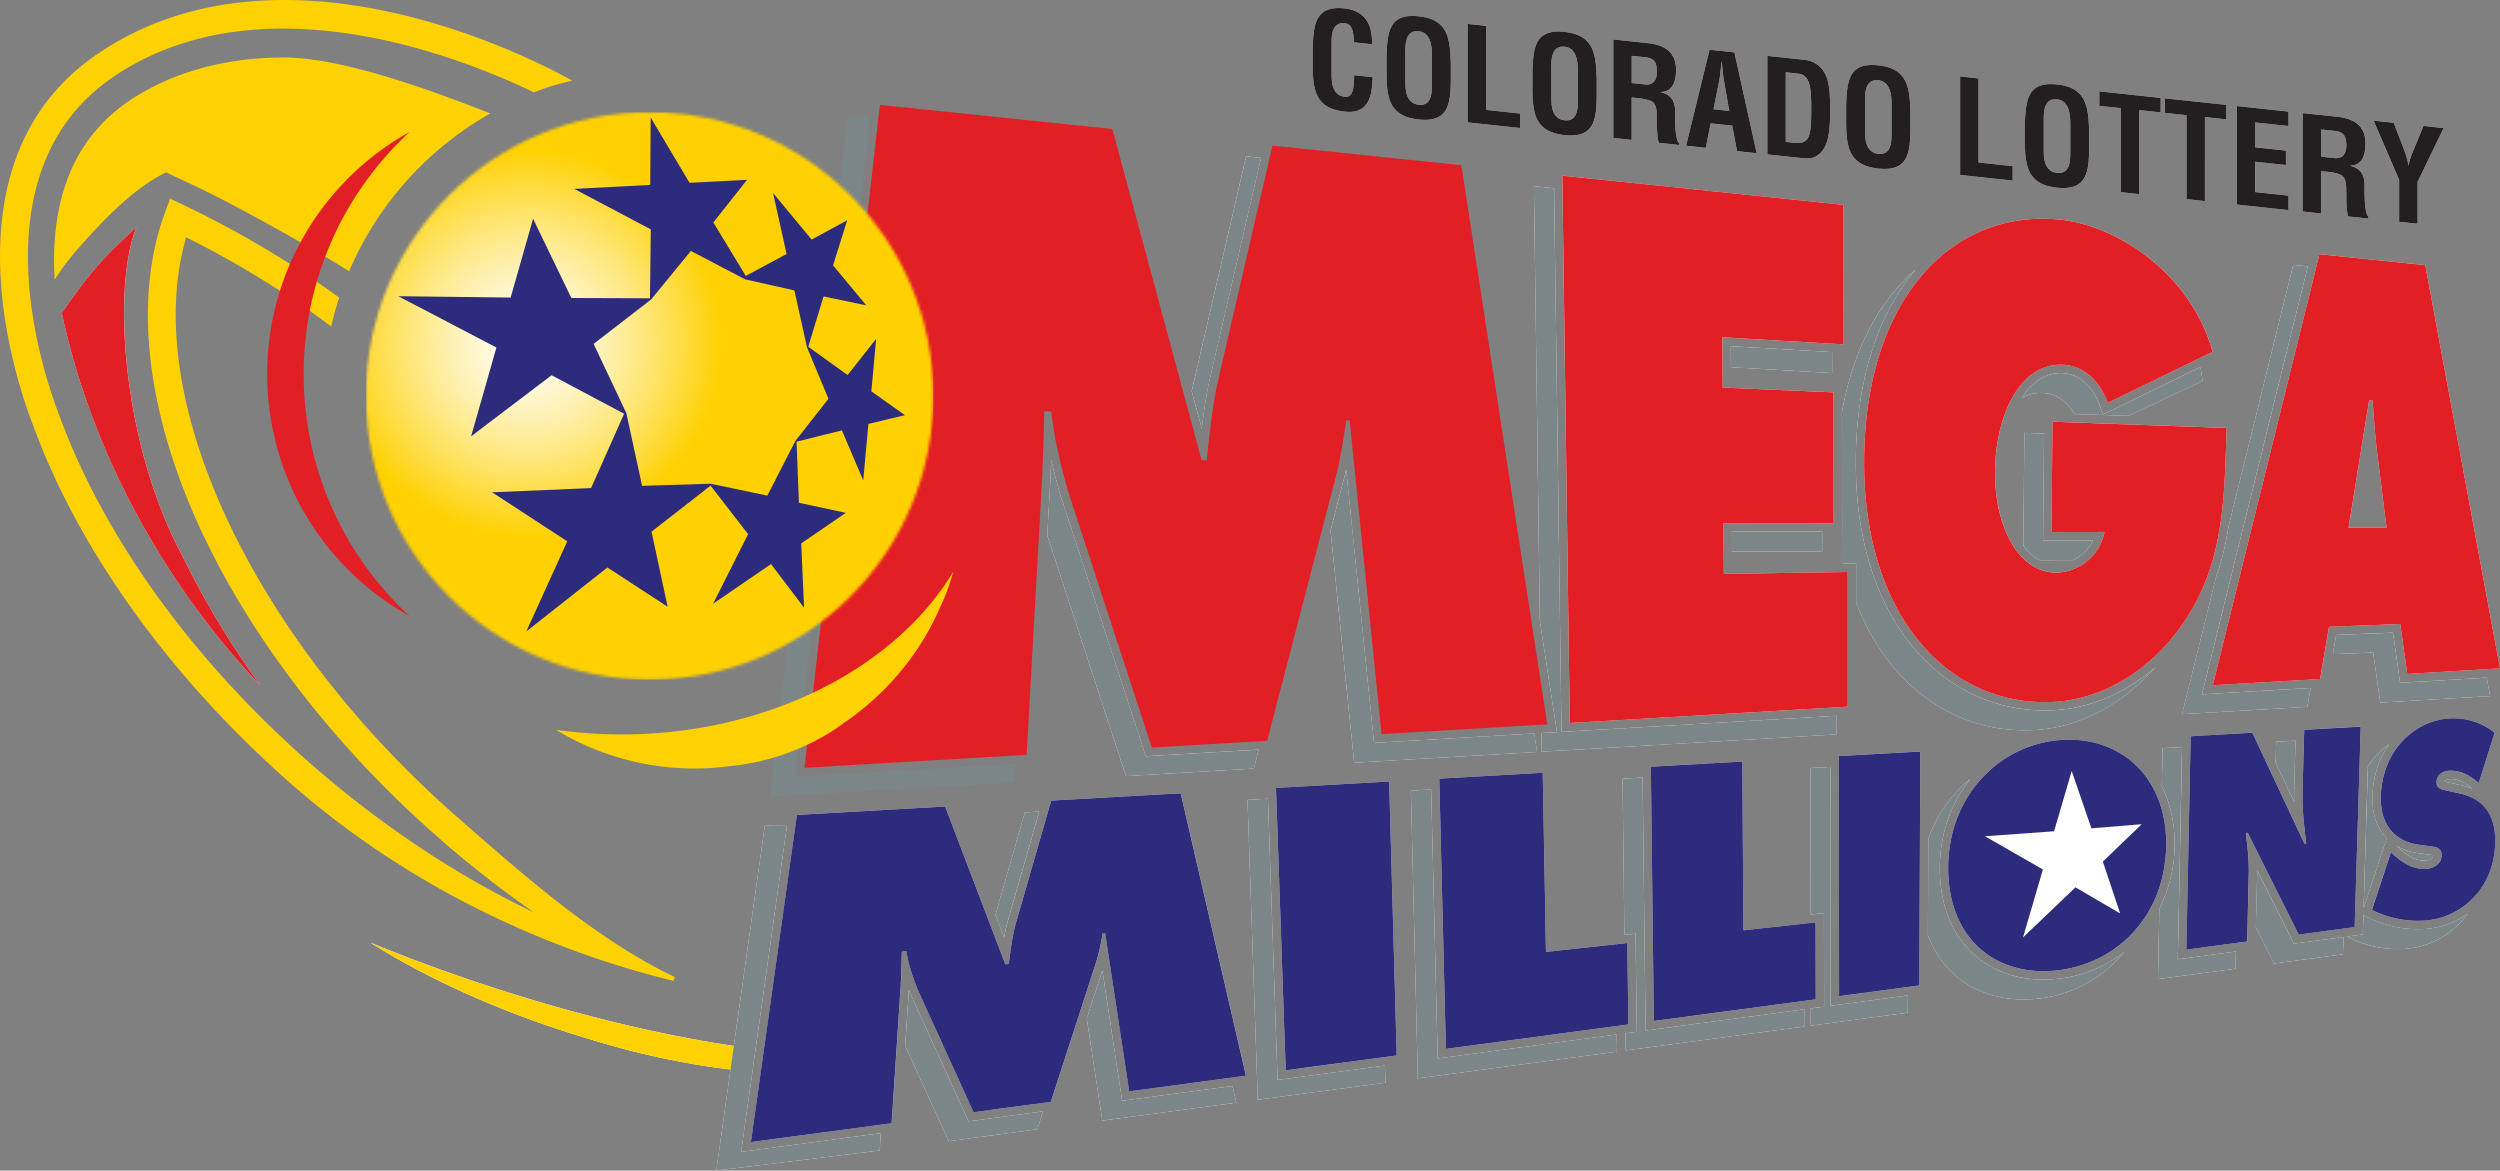 <svg xmlns="http://www.w3.org/2000/svg" viewBox="16.21 13.17 885.51 414.62"><rect x="16.21" y="13.17" width="885.51" height="414.62" fill="#808080" stroke="none"/><defs><radialGradient id="c" cx="0" cy="0" r="1" gradientTransform="translate(203.051 134.622) scale(78.161 78.168)" gradientUnits="userSpaceOnUse"><stop stop-color="#fff"/><stop offset=".08" stop-color="#FFFDF4"/><stop offset=".2" stop-color="#FFF8D9"/><stop offset=".37" stop-color="#FFF0AD"/><stop offset=".57" stop-color="#FFE570"/><stop offset=".79" stop-color="#FFD723"/><stop offset=".88" stop-color="#FFD100"/></radialGradient><clipPath id="a"><path fill="#fff" d="M0-3h918v447H0z"/></clipPath></defs><g clip-path="url(#a)" transform="matrix(1, 0, 0, 1, 0, -1.4210854715202004e-14)"><path fill="#fff" d="M276.14 383.65c-26.82-4-57.1-11.3-89.2-21.96a614.63 614.63 0 0 1-39.56-14.64c21.27 13.44 48.3 25.45 77.11 34a287.2 287.2 0 0 0 38.62 9.26c4.43.73 7.93 1.24 11.85 1.66l1.18-8.32ZM629.71 208.49l31.92.02v-7.04l-31.97-.02.05 7.04ZM668.63 159.13l.04 42.34-.04 11.34 5.03-.07v13.81a79.72 79.72 0 0 0 14.32 24.26c11.94 13.65 27.97 21.03 45.44 21.03 1.29 0 2.57-.04 3.85-.12 15.7-.96 30.9-9.09 42.34-22.25-10.3 8.98-22.62 14.43-35.3 15.2-1.28.09-2.58.13-3.85.13-17.47 0-33.5-7.38-45.44-21.03-14.07-16.07-21.49-39.16-21.47-66.77 0-28.42 7.5-52.31 21.24-68.34l-1.18 1c-12.71 11.45-21.25 28.56-24.97 49.45l-.01.02ZM751.01 159.84l19.11.6 26.3-12.33-.65-4.11c-.08-.27-.18-.51-.26-.77l-34.39 16.76-1.12-3.11c-2.54-7.01-7.3-11.22-13.03-11.54-4.05-.23-7.71 1.17-10.87 4.15a23.13 23.13 0 0 0-3.7 4.6 13.81 13.81 0 0 1 7.53-1.71c4.52.25 8.4 2.94 11.09 7.47v-.01ZM368.8 337.2l3.07 8.06c.35-2.02.79-4.02 1.34-5.99l11.12-38.63-5.1.28-10.44 36.28Z"/><path fill="#fff" d="m733.26 166.49-.4 39.96c.66.87 1.33 1.67 2.06 2.37a15.54 15.54 0 0 0 3.8 2.8l11.78-.03a14.5 14.5 0 0 0 7.05-7.04l-17.68.04.36-37.85-6.96-.25h-.01ZM666.63 266.69l-97.33 5.71-2.62-192.54-7.15-.74 2.1 153.97 6.06 39.4-5.51.32.08 6.62 104.37-6.12v-6.62ZM629.32 143.23l35.85 2.1v-7.44l-35.9-2.1.05 7.44ZM883.72 289.15c-.51.04-1.31.2-1.5.9.26.06.6.14.84.18l4.73 1.03c1.34.28 2.71.69 4.06 1.24v-.05c-2.96-2.45-5.54-3.5-8.14-3.3h.01ZM875.68 317.96s2.34-.34 2.4-1.81v-.04c-.3-.07-.74-.14-1.04-.18l-4.35-.58a19.58 19.58 0 0 1-7.74-2.66l1.15 1.08c3.39 3.1 6.6 4.53 9.58 4.18ZM854.92 284.53l-1.52 50.36 8.19-24.85c-3.18-3.27-5.27-8.12-5.06-14.9.23-7.4 2.52-13.54 5.95-18.36a29.67 29.67 0 0 0-7.56 7.75ZM789.1 266.13l44.4-2.6 1.14-6.7-38.5 2.27 37.5-151.56-5.16-.54-22.98 92.93a96.2 96.2 0 0 1-4.4 17.77l-11.97 48.42-.02.01ZM897.02 253.19l-30.7 1.81-2.5-17.74-20.14.8-1.16 6.8 14.27-.56 2.51 17.73 38.92-2.3-1.2-6.54ZM828.8 297.24a85.25 85.25 0 0 1 0-3.71l.5-18.02-6.86.4-.2 7.37 6.56 13.98v-.02ZM391.57 187.77c-1.1-4.01-2.12-7.87-3.02-11.66a470.7 470.7 0 0 1-.46 9.93l-.94 16.77 27.88 85.26 45.3-2.67 1.74-6.72-40.01 2.35-30.5-93.27.01.01ZM739.99 360.15c-9.38 0-17.84-2.99-24.3-8.65-8.17-7.19-12.46-17.97-12.39-31.18.07-12 4.1-22.87 10.81-31.24a47.2 47.2 0 0 0-14.89 21.2l-.15 34.07a34.68 34.68 0 0 0 9.58 14.2c6.45 5.67 14.92 8.64 24.3 8.64 2.04 0 4.13-.15 6.24-.43a45.4 45.4 0 0 0 29.57-16.56 45.82 45.82 0 0 1-22.53 9.53c-2.12.28-4.2.43-6.24.43v-.01ZM502.89 276.3l-9.87-96.85c-.3 1.3-.6 2.58-.94 3.83l-4.6 17.75 8.37 82.3 64.8-3.8-1.01-6.57-56.75 3.34ZM599.08 378.2l-1.05-89.62-7.1.4.64 55.34 3.94-.43.48 34.73-4.01.54.06 6.08 63.24-8.47-.01-6.1-56.19 7.53ZM815.71 321.43l-.01 1.46-.45 18.72 6.43 12.85 24.42-3.27.19-6.12-17.57 2.35-13-25.99ZM872.59 342.3c-6.09 0-12.4-1.48-17.63-4.2l-1.63-.86-.2 6.9-5.64.76.45.24a39.01 39.01 0 0 0 17.62 4.2 29.78 29.78 0 0 0 24.69-12.54 29.52 29.52 0 0 1-17.65 5.5h-.01ZM525.45 388.08l-2.32-95.28-7.19.4 2.47 101.92 70.54-9.46-.08-6.08-63.42 8.5ZM789.1 277.78l-6.9.4-.27 13.6c3.1 6.14 4.68 13.37 4.53 21.2a50.52 50.52 0 0 1-5.4 22.02l-.5 24.97 27.48-3.67.15-6.11-20.58 2.76 1.51-75.15-.01-.02ZM664.58 284.81l-7.04.4.04 51.89 4.67-.52.07 33.15-4.72.63v6.1l34.37-4.6.02-6.12-27.35 3.68-.06-84.6ZM294.95 305.7l-7.85-.06-17.18 122.14 57.89-7.1.4-6.15-49.48 6.63 16.22-115.46ZM444.76 147.24l18.1-78.15-5.28-.55-19.28 83.2 3.57 13.23c.71-6.01 1.6-12.01 2.89-17.74v.01ZM468.74 395.68l-3.42-99.6-7.25.4 3.65 106.22 45.22-6.04-.16-6.08-38.04 5.1ZM413.68 403.05l-7.01-46.21-5.53 17.03 5.51 36.23 47.47-6.37-1.36-5.9-39.08 5.22ZM338.48 364.7l-.35-.9v.04l-1.3 19.73 15.4 33.82 31.41-4.23 2.07-6.36-26.44 3.55-20.79-45.65Z"/><path fill="#fff" d="m572.23 269.26 98.45-5.79v-47.7l-43.88.68-.13-17.98 39.03.04-.04-46.38-39.27-1.68-.1-17.81 42.95 2.5-.04-49.42-99.62-10.33 2.65 193.87ZM697.24 241.84c12.37 14.15 29.03 21 46.88 19.9 17.56-1.06 35.5-11.92 47.05-30.4 12.6-20 12.96-41.18 13.7-66.6l-61.64-2.21-.38 39.1 18.78-.05a17.72 17.72 0 0 1-16.9 14.4c-13.85.2-22-17-21.86-35.55.13-20.44 8.92-38.93 24.28-38.08 6.74.4 12.6 5.08 15.65 13.5l37.16-18.1C792.13 109.8 766.1 93.13 746.1 91c-38.3-4.07-69.59 27.97-69.6 86.04-.02 28.24 8.01 50.25 20.74 64.8h-.01ZM837.76 103.19 800 255.89l38-2.23 3.17-18.48 25.21-1 2.5 17.67 32.84-1.93-26.47-142.85-37.5-3.88h.01ZM848.1 200l7.27-45.06 1.23.06c.46 6.31.9 12.83 1.71 19.11l3.23 25.9H848.1ZM468.18 292.26l3.43 100.02 39.32-5.25-2.68-97.04-40.07 2.27ZM592.99 376.03l-.4-28.83-28.79 3.15-1.16-63.45-36.63 2.07 2.34 95.72 64.64-8.66ZM602.01 374.81l57.34-7.68-.06-27.24-25.56 2.8-.4-59.77-32.37 1.82 1.05 90.07ZM667.62 366.03l28.43-3.81.33-82.86-28.83 1.61.07 85.06ZM812.36 308.1l18.07 36.09 19.8-2.66 2.15-71-20 1.12-.6 21.93c-.16 6.18.6 12.35 1.3 18.32l-.63.07-18.44-39.27-21.85 1.25-1.51 75.58 21.52-2.88.57-23.83c.12-4.87-.42-9.6-1.03-14.64l.66-.06v-.01ZM887.18 294.15l-4.23-.92c-1.45-.34-3.8-.51-3.73-3.08.12-2.84 2.6-3.85 4.26-3.97 4.08-.33 7.62 1.67 10.7 4.3l5.65-17.76a23.12 23.12 0 0 0-16.11-5.06c-11.58.65-23.7 10.73-24.23 27.54-.34 11.03 5.99 16.25 13.58 17.2l3.83.52c1.73.27 4.23.27 4.13 3.35-.12 3.1-3.15 4.42-5.03 4.63-4.43.52-8.55-1.86-11.95-4.97l-.98-.92-6.74 20.45a36.13 36.13 0 0 0 20.51 3.58c11.22-1.51 22.53-10.86 23.13-26.8.44-11.39-4.97-16.43-12.8-18.1ZM388.55 296.74l-12.49 43.34c-1.32 4.7-1.92 9.77-2.54 14.56l-1.21.09-21.33-55.88-52.48 2.97-16.28 115.87 49.83-6.68 3.12-47.38c.3-4.43.4-8.98.5-13.41l1.64-.15c.65 4.63 2.15 8.89 3.88 13.39l19.87 43.65 27.38-3.68 15.9-49.03c1.18-3.47 1.84-7.17 2.52-10.71l.82-.08 8.53 56.1 41.35-5.53-23.13-100.03-45.86 2.58-.02.01ZM746.87 275.23c-21.76 1.19-40.43 19.19-40.6 45.1-.14 26.22 17.99 39.36 39.56 36.44 20.7-2.8 37.18-19.5 37.64-43.84.46-24.03-15.75-38.85-36.62-37.7h.02ZM38.1 124.01c12.34 57.57 43.22 103.53 70.47 132.11a304.97 304.97 0 0 1-27.66-45.9c-20.71-38.3-25.4-93.65-16.33-116.73-8.36 8.23-13.34 11.54-26.46 30.51l-.02.01ZM492.56 52.72c7.26.77 9.4-3.88 9.73-10.22l.14-1.99-6.56-.7c-.13 2.22.29 8.03-3.3 7.65-4.45-.47-4.7-5.2-4.7-8.08V29.7c0-2.7-.41-8.84 4.7-8.3 3.22.34 2.98 4.5 3.26 6.78l6.42.68c.06-.87-.04-1.77-.13-2.66-.46-6-3.72-9.32-9.54-10.04-10.42-1.1-11.12 5.42-11.4 14.27v4.98c0 9.3.71 16.16 11.4 17.3h-.01ZM518.71 55.51c10.7 1.14 11.4-5.56 11.4-14.87v-4.98c-.3-8.92-.98-15.6-11.4-16.7-10.42-1.1-11.12 5.42-11.39 14.27v4.97c0 9.3.7 16.16 11.4 17.31Zm0-31.3c4.84.5 4.7 6.68 4.7 9.47v8.93c0 3.35-.04 8.13-4.7 7.63-4.47-.47-4.7-5.2-4.7-8.08V32.5c0-2.7-.42-8.84 4.7-8.3v.01ZM554.67 53.4l-12.1-1.3V22.31l-6.5-.68v34.89l18.6 1.98V53.4ZM570.4 61.03c10.7 1.13 11.39-5.57 11.39-14.88v-4.97c-.29-8.92-.98-15.6-11.4-16.7-10.41-1.12-11.12 5.41-11.38 14.26v4.98c0 9.3.7 16.16 11.39 17.3Zm0-31.31c4.83.51 4.7 6.69 4.7 9.47v8.93c0 3.35-.04 8.14-4.7 7.64-4.46-.48-4.7-5.2-4.7-8.08V38c0-2.7-.43-8.84 4.7-8.28ZM594.16 47.7l1.17.12c1.86.2 3.76.36 5.54 1.06 2.23.89 2.18 3.8 2.23 5.96.04 2.34-.1 6.6.7 8.92l7.16.77v-.65c-1.58-1.2-1.4-9.73-1.4-11.18 0-3.35-1.15-5.93-5.02-6.86v-.1c4.38-.13 5.35-4.04 5.35-7.85 0-6.42-4.28-8.84-9.9-9.43l-12.33-1.31v34.9l6.52.68V47.7h-.02Zm0-14.74 4.84.51c2.47.31 4.1 1.14 4.1 5.04 0 3.49-1.68 4.7-3.82 4.63l-5.12-.55v-9.63ZM622.12 56.88l7.63.8 1.72 9.04 6.97.74-7.9-35.73-8.8-.93-8.32 34 6.97.74 1.72-8.66h.01Zm2.97-14.72c.33-1.6.46-3.16.65-4.77.06-.78.14-1.57.23-2.3h.1c.1.77.19 1.57.23 2.37.19 1.65.32 3.24.65 4.9l1.76 10.1-5.58-.6 1.96-9.7ZM659.1 68.73c5.34-2.54 5.34-10.5 5.34-17.4 0-5.76-.42-9.67-1.9-12.25a9.2 9.2 0 0 0-6.75-4.67l-13.58-1.45v34.9l12.06 1.28c1.63.17 3.39.27 4.83-.42v.01Zm-7.54-4.99-2.83-.3V38.8l4.28.46c3.9.42 4.74 3.77 4.74 12 0 10.1-.38 13.12-6.19 12.5v-.02ZM681.52 72.9c10.7 1.13 11.4-5.58 11.4-14.89v-4.97c-.3-8.92-.98-15.6-11.4-16.7-10.42-1.11-11.12 5.42-11.39 14.27v4.97c0 9.3.7 16.16 11.4 17.31Zm0-31.32c4.84.51 4.7 6.69 4.7 9.47V60c0 3.35-.04 8.13-4.7 7.63-4.47-.47-4.7-5.2-4.7-8.08v-9.68c0-2.7-.42-8.83 4.7-8.28ZM729.1 72.01 717 70.73V40.95l-6.5-.7v34.9l18.6 1.99V72ZM744.83 79.65c10.7 1.15 11.39-5.57 11.39-14.88V59.8c-.29-8.92-.98-15.6-11.4-16.7-10.41-1.11-11.11 5.41-11.38 14.26v4.98c0 9.3.7 16.17 11.39 17.3Zm0-31.31c4.83.51 4.7 6.69 4.7 9.47v8.93c0 3.35-.04 8.14-4.7 7.64-4.48-.47-4.7-5.2-4.7-8.08v-9.68c0-2.7-.42-8.84 4.7-8.3v.02ZM767.43 81.23l6.52.69V52.15l7.58.8v-5.11l-21.73-2.31v5.1l7.63.83v29.77ZM790.69 83.7l6.51.7V54.65l7.58.8v-5.12L783.05 48v5.12l7.64.81V83.7ZM826.83 82.45l-11.82-1.26V70.45l10.89 1.16v-5.12L815 65.32v-8.78l11.83 1.26v-5.12l-18.33-1.96V85.6l18.33 1.96v-5.12ZM838.36 73.77l1.16.12c1.87.2 3.77.35 5.54 1.06 2.23.89 2.19 3.8 2.23 5.96.05 2.33-.1 6.59.7 8.91l7.16.77v-.64c-1.58-1.2-1.39-9.73-1.39-11.18 0-3.35-1.16-5.93-5.02-6.86v-.1c4.37-.13 5.35-4.04 5.35-7.85 0-6.42-4.29-8.84-9.9-9.43l-12.33-1.31V88.1l6.51.69V73.77h-.01Zm0-14.74 4.84.51c2.45.31 4.09 1.14 4.09 5.04 0 3.49-1.67 4.7-3.81 4.62l-5.12-.54v-9.63ZM866 91.74l6.5.7V77.58l9.22-19.06-7.12-.76-3.12 7.58c-.79 1.87-1.68 3.73-2.14 6.38h-.1c-.28-1.9-.83-3.73-1.53-5.53l-3.68-9.55-7.12-.76 9.07 21.02v14.83h.01Z"/><path fill="#FED103" d="M186.94 361.69a614.63 614.63 0 0 1-39.56-14.64c21.27 13.44 48.3 25.45 77.11 34a287.2 287.2 0 0 0 38.62 9.26c4.43.73 7.93 1.24 11.85 1.66l1.18-8.32c-26.82-4-57.1-11.3-89.2-21.96Z"/><path fill="#7B8689" d="m629.71 208.49 31.92.02v-7.04l-31.97-.02.05 7.04ZM668.67 201.49l-.04 11.33 5.03-.06v13.8a79.72 79.72 0 0 0 14.32 24.26c11.94 13.65 27.97 21.03 45.44 21.03 1.29 0 2.57-.04 3.85-.12 15.7-.96 30.9-9.08 42.34-22.24-10.3 8.97-22.62 14.43-35.3 15.2-1.28.08-2.58.12-3.85.12-17.47 0-33.48-7.38-45.44-21.03-14.07-16.06-21.49-39.16-21.47-66.77 0-28.41 7.5-52.3 21.24-68.33l-1.18 1c-12.71 11.43-21.25 28.55-24.97 49.44l.04 42.34-.01.03ZM760 156.88c-2.54-7.01-7.3-11.22-13.03-11.54-4.05-.23-7.71 1.17-10.87 4.15a23.1 23.1 0 0 0-3.7 4.6 13.84 13.84 0 0 1 7.53-1.71c4.52.25 8.4 2.94 11.09 7.47l19.1.6 26.3-12.33-.65-4.1c-.07-.28-.18-.52-.26-.78L761.12 160l-1.12-3.1v-.02ZM371.86 345.26c.35-2.02.78-4.02 1.34-5.99l11.12-38.63-5.1.28-10.44 36.27 3.08 8.05v.02Z"/><path fill="#7B8689" d="m733.26 166.49-.4 39.96c.66.86 1.33 1.67 2.06 2.37a15.54 15.54 0 0 0 3.8 2.8l11.78-.03a14.5 14.5 0 0 0 7.05-7.04l-17.68.04.36-37.85-6.96-.25h-.01ZM567.7 272.49l-5.52.32.08 6.62 104.37-6.12v-6.62l-97.33 5.71-2.62-192.54-7.15-.74 2.1 153.97 6.06 39.4ZM629.32 143.23l35.85 2.1v-7.44l-35.9-2.1.05 7.44ZM891.88 292.5v-.05c-2.96-2.45-5.54-3.5-8.15-3.3-.51.04-1.3.2-1.5.9l.84.18 4.73 1.03c1.34.28 2.72.69 4.07 1.24h.01ZM875.68 317.96s2.34-.34 2.4-1.81v-.04c-.3-.07-.74-.14-1.04-.18l-4.35-.58a19.58 19.58 0 0 1-7.74-2.66l1.15 1.08c3.39 3.1 6.6 4.53 9.58 4.18ZM861.6 310.03c-3.18-3.27-5.27-8.13-5.05-14.9.23-7.4 2.5-13.55 5.94-18.36a29.68 29.68 0 0 0-7.55 7.74l-1.53 50.37 8.19-24.85ZM801.08 217.72l-11.98 48.41 44.4-2.6 1.14-6.7-38.5 2.27 37.5-151.56-5.16-.54-22.98 92.93a96.2 96.2 0 0 1-4.4 17.77l-.02.02ZM863.83 237.27l-20.15.78-1.16 6.81 14.27-.56 2.51 17.73 38.92-2.3-1.2-6.54-30.7 1.81-2.5-17.73ZM828.8 297.24a85.25 85.25 0 0 1 0-3.71l.5-18.02-6.86.4-.2 7.37 6.56 13.98v-.02ZM462.08 278.69l-40 2.35-30.5-93.27c-1.1-4.01-2.13-7.87-3.03-11.66a470.7 470.7 0 0 1-.46 9.93l-.94 16.77 27.88 85.26 45.3-2.67 1.74-6.72h.01ZM746.23 359.72c-2.12.28-4.2.43-6.24.43-9.38 0-17.84-2.99-24.3-8.65-8.17-7.19-12.46-17.97-12.39-31.18.07-12 4.1-22.87 10.81-31.24a47.2 47.2 0 0 0-14.89 21.2l-.15 34.07a34.68 34.68 0 0 0 9.58 14.2c6.45 5.67 14.92 8.64 24.3 8.64 2.04 0 4.13-.15 6.24-.43a45.4 45.4 0 0 0 29.57-16.56 45.82 45.82 0 0 1-22.53 9.53v-.01ZM559.65 272.96l-56.75 3.34-9.86-96.85c-.3 1.3-.61 2.58-.95 3.83l-4.6 17.75 8.37 82.3 64.8-3.8-1-6.57ZM599.08 378.2l-1.05-89.62-7.1.4.64 55.34 3.94-.43.48 34.73-4.01.54.06 6.08 63.24-8.47-.01-6.1-56.19 7.53ZM828.71 347.42l-13.01-25.99c0 .49 0 .97-.02 1.46l-.44 18.72 6.43 12.85 24.42-3.27.19-6.12-17.57 2.35ZM877.25 341.99a38.93 38.93 0 0 1-22.28-3.9l-1.64-.85-.2 6.9-5.64.76.45.24a39.01 39.01 0 0 0 17.62 4.2 29.78 29.78 0 0 0 24.69-12.54 29.52 29.52 0 0 1-12.99 5.19h-.01ZM525.45 388.08l-2.32-95.28-7.19.4 2.47 101.92 70.54-9.46-.08-6.08-63.42 8.5ZM787.6 352.93l1.5-75.15-6.9.4-.27 13.6c3.1 6.14 4.68 13.37 4.53 21.2a50.52 50.52 0 0 1-5.4 22.02l-.5 24.97 27.48-3.67.15-6.11-20.58 2.76-.02-.02ZM664.64 369.42l-.06-84.6-7.04.38.04 51.9 4.67-.52.07 33.15-4.72.63v6.1l34.37-4.6.02-6.12-27.35 3.68ZM376 283.73l-78.2 4.58 26.56-233.57-7.93-.67L289 295.3l86.62-4.93.37-6.65ZM278.73 421.16l16.22-115.47-7.85-.06-17.18 122.15 57.89-7.1.4-6.15-49.48 6.63ZM441.88 164.99c.72-6.02 1.6-12.02 2.9-17.75l18.1-78.15-5.28-.55-19.29 83.2 3.57 13.23v.02ZM468.74 395.68l-3.42-99.6-7.25.4 3.65 106.22 45.22-6.04-.16-6.08-38.04 5.1ZM413.68 403.05l-7.01-46.21-5.53 17.03 5.51 36.23 47.47-6.37-1.36-5.9-39.08 5.22ZM359.26 410.35l-20.78-45.65-.35-.9v.04l-1.3 19.73 15.4 33.82 31.41-4.23 2.07-6.36-26.44 3.55Z"/><path fill="#E31F26" d="m327.85 50.32 82.36 8.54 31.62 117.34 1.8.04c1-9.36 2-19.3 4.03-28.34l19.27-83.14 66.89 6.93 30.44 198.04-58.7 3.45-11.3-111.1-1.2-.04c-1.05 6.84-2.08 13.93-3.83 20.49l-24.18 93.02-40.86 2.4-29.78-91.1c-2.58-9.46-4.88-18.36-5.8-27.88l-2.52-.08c-.23 8.92-.44 18.11-.94 26.99l-5.3 94.65-78.69 4.6 26.7-234.82-.01.01ZM569.59 75.4l99.6 10.32.05 49.43-42.96-2.52.11 17.82 39.27 1.69.04 46.37-39.03-.04.13 17.98 43.88-.68v47.7l-98.45 5.79-2.64-193.87ZM804.88 164.76c-.75 25.42-1.11 46.58-13.7 66.6-11.56 18.48-29.5 29.32-47.06 30.4-17.85 1.1-34.5-5.76-46.88-19.9-12.73-14.55-20.76-36.58-20.75-64.82 0-58.07 31.3-90.1 69.6-86.04 20 2.14 46.03 18.82 53.85 46.77l-37.16 18.1c-3.05-8.42-8.9-13.11-15.64-13.5-15.35-.86-24.15 17.63-24.28 38.08-.14 18.55 8 35.75 21.86 35.54a17.74 17.74 0 0 0 16.9-14.4l-18.78.04.38-39.09 61.64 2.22h.01ZM848.09 200.01l7.27-45.06 1.23.06c.46 6.31.9 12.83 1.71 19.11l3.23 25.9H848.1Zm-6.92 35.18 25.21-1 2.5 17.68 32.84-1.94-26.47-142.85-37.5-3.88-37.77 152.7 38-2.22 3.17-18.5h.02Z"/><path fill="#2C2B7C" d="m468.18 292.26 40.07-2.27 2.68 97.04-39.32 5.25-3.44-100.02ZM526 288.97l36.64-2.07 1.16 63.45 28.8-3.15.39 28.83-64.64 8.66-2.34-95.72ZM600.96 284.74l32.38-1.82.39 59.77 25.56-2.8.06 27.25L602 374.8l-1.05-90.07ZM667.55 280.97l28.83-1.6-.33 82.85-28.43 3.8-.07-85.05ZM792.16 273.95l21.85-1.25L832.45 312l.63-.07c-.7-5.96-1.46-12.14-1.3-18.32l.6-21.94 20-1.12-2.14 71-19.81 2.66-18.07-36.08-.66.06c.6 5.04 1.15 9.77 1.02 14.64l-.56 23.83-21.53 2.88 1.53-75.58ZM863.09 315.01l.97.92c3.4 3.11 7.53 5.47 11.96 4.97 1.88-.21 4.91-1.53 5.02-4.63.1-3.08-2.4-3.08-4.13-3.35l-3.82-.52c-7.59-.95-13.92-6.17-13.59-17.2.53-16.82 12.64-26.9 24.23-27.54a23.12 23.12 0 0 1 16.1 5.06l-5.64 17.77c-3.08-2.64-6.63-4.64-10.7-4.31-1.68.12-4.15 1.13-4.26 3.97-.07 2.57 2.29 2.74 3.73 3.08l4.23.92c7.82 1.66 13.24 6.69 12.81 18.1-.62 15.93-11.92 25.28-23.13 26.8-6.68.88-14.46-.44-20.51-3.59l6.74-20.45h-.01ZM298.5 301.82l52.48-2.97 21.32 55.88 1.22-.1c.62-4.78 1.23-9.86 2.54-14.55l12.49-43.34 45.86-2.58 23.12 100.03-41.35 5.54-8.53-56.1-.82.07c-.68 3.54-1.34 7.25-2.51 10.72l-15.9 49.03-27.38 3.67-19.88-43.65c-1.73-4.5-3.23-8.75-3.88-13.39l-1.63.15c-.11 4.43-.22 8.99-.5 13.42l-3.13 47.38-49.83 6.67 16.28-115.86.03-.02ZM746.87 275.23c-21.76 1.19-40.43 19.19-40.6 45.1-.14 26.22 17.99 39.36 39.56 36.44 20.7-2.8 37.18-19.5 37.64-43.84.46-24.03-15.75-38.85-36.62-37.7"/><path fill="#fff" d="m743.77 307.6 6.25-21.34 6.97 20.3 17.8-1.45-13.74 13.24 6.13 18.38-15.83-9.26-18.58 17.75 7.04-24.09-20.52-11.75 24.48-1.77Z"/><mask id="b" width="202" height="202" x="145" y="52" maskUnits="userSpaceOnUse" style="mask-type:luminance"><path fill="#fff" d="M145.84 153.4c0 55.5 45 100.5 100.49 100.5 55.5 0 100.5-45 100.5-100.5 0-55.48-45-100.5-100.5-100.5s-100.5 45-100.5 100.5Z"/></mask><g mask="url(#b)"><path fill="url(#c)" d="M346.83 52.9h-201v201.02h201V52.89Z"/></g><path fill="#FED103" d="M243.7 273.15c-10.5.46-20.73-.07-30.56-1.47a94.36 94.36 0 0 0 61.21 12.9 82.5 82.5 0 0 0 28.27-7.84 80.42 80.42 0 0 0 9.37-5.25l2.14-1.53.87-.65a94.96 94.96 0 0 0 16.4-14 95.3 95.3 0 0 0 18.27-28.08l.25-.53.72-1.63a87.06 87.06 0 0 0 3.23-9.42c-19.22 32.04-60.9 55.32-110.18 57.5Z"/><path fill="#2C2B7C" d="m324.85 151.77 1.7-18.58L316.43 146 302.5 136l5.42-17.84 15.14 3.18-11.77-14.18 5-15.97-12.59 6.84-13.66-16.49 4.78 21.6-14.46 7.77-11.47-18.95 11.93-15.1-20.37 1.06-13.77-23.12-.15 23.86-26.9 1.42 27.1 14.34-.3 24.4-27.84-.1-13.56-28.06-7.94 27.9-39.82-.47 34.78 18.17-8.97 31.46 28.5-21.64 25.7 13.64-11.7 26.33-35.07 1.49 26.63 17.37-14.5 31.9 28.72-22.63 21.33 13.9-5.7-26.6 20.92-16.3 13.28 17.19L268.8 227l20.51-14.03 11.7 15.45-1-22.78 15.79-10.82-16.61-3.56-.84-21.64 16.07-4.01 7.55 17.73 1.83-20.03 12.95-3.08-11.89-8.43-.01-.03Zm-26.92 17.6L288 188.72l-20.12-4.22-24.24.76-5.57-25.73-11.6-24.56 20.38-15.73 14.07-17.19 19.2 10.06 17.46 3.92 4.47 20.15 7.6 18.24-11.72 14.95h.01Z"/><path fill="#E31F26" d="M64.56 93.49c-9.07 23.06-4.38 78.42 16.34 116.73a306.03 306.03 0 0 0 27.66 45.9c-27.26-28.58-58.13-74.54-70.47-132.1 13.13-19 18.1-22.3 26.46-30.52l.01-.01Z"/><path fill="#FED103" d="M205.33 45.9c4.96-2 8.27-2.86 13.54-4.18-11.86-6.67-101.77-54.4-167.98-9.54-55.9 37.86-28.86 116.45-22.92 131.74 16.28 44.42 48.78 89.51 91.48 127 41.44 36.36 90.34 58.74 135.31 69.68l.48-1.34c-27.58-13.22-52.6-35.2-77.39-56.96C105.07 238.42 65.7 153.35 82.17 97.24a341.11 341.11 0 0 1 51.35 31.56c.8-3.46 1.74-6.88 2.83-10.22a346.55 346.55 0 0 0-55-32.74l-4.88-2.31-1.87 5.06C63.9 117.66 67.58 155.7 85 195.66c17.45 40.02 48.11 80.53 86.34 114.07a378.95 378.95 0 0 0 33.94 26.6c-27.32-13.06-54.41-31.05-79.28-52.87-41.48-36.4-73-80.08-88.75-123.05C31.75 146.25 6.8 74 56.45 40.34 75.02 27.77 96 23.3 116.48 23.3c37 0 72.36 14.62 88.87 22.6h-.02Z"/><path fill="#FED103" d="M189.85 53.34c-20.72-8.14-52.4-19.81-73.1-19.81-20.7 0-39.84 5.23-55.04 15.52a53.99 53.99 0 0 0-4.35 3.27l-.14.13c-.71.59-1.43 1.2-2.17 1.89l-.38.34a57.5 57.5 0 0 0-3.05 3.04c-.46.5-.9 1.02-1.35 1.55l-.07.08c-.37.43-.75.87-1.1 1.3-.48.6-.97 1.24-1.44 1.88l-.33.44-.19.26c-10.18 14.35-12.56 32.23-11.58 49a91.11 91.11 0 0 1 8.07-10.72c8.2-9.35 19.74-21.77 31.44-27.28l7.84 3.7 2.54 1.2c13.38 6.33 37.55 19.65 54.42 30.11a117.2 117.2 0 0 1 50-55.88l-.02-.02Z"/><path fill="#E31F26" d="M123.77 145.65c0-33.9 14.45-64.4 37.5-85.73a98.04 98.04 0 0 0-50.43 85.73 98.04 98.04 0 0 0 50.43 85.73 116.5 116.5 0 0 1-37.5-85.73Z"/><path fill="#231F20" d="m502.43 40.51-.14 1.99c-.32 6.34-2.47 11-9.73 10.22-10.7-1.15-11.39-8.02-11.39-17.31v-4.98c.29-8.85.98-15.39 11.4-14.27 5.8.72 9.06 4.04 9.53 10.04.1.9.2 1.79.14 2.66l-6.42-.68c-.28-2.26-.04-6.42-3.25-6.77-5.13-.55-4.7 5.59-4.7 8.3v9.67c0 2.88.22 7.6 4.7 8.08 3.57.38 3.16-5.43 3.3-7.65l6.55.7ZM507.32 33.22c.28-8.86.97-15.4 11.4-14.27 10.4 1.1 11.11 7.8 11.38 16.7v4.97c0 9.3-.7 16.02-11.39 14.88-10.7-1.15-11.39-8.01-11.39-17.31v-4.97Zm6.69 8.96c0 2.87.23 7.6 4.7 8.08 4.65.5 4.7-4.29 4.7-7.64V33.7c0-2.78.14-8.96-4.7-9.47-5.12-.54-4.7 5.6-4.7 8.3v9.67-.01ZM536.06 56.53v-34.9l6.51.7v29.76l12.1 1.3v5.12l-18.6-1.98ZM559 38.74c.27-8.85.96-15.39 11.38-14.27 10.42 1.11 11.12 7.8 11.4 16.7v4.98c0 9.3-.71 16.01-11.4 14.88C559.68 59.88 559 53 559 43.72v-4.98Zm6.7 8.95c0 2.88.22 7.6 4.7 8.08 4.64.5 4.7-4.28 4.7-7.63V39.2c0-2.78.13-8.96-4.7-9.47-5.13-.54-4.7 5.6-4.7 8.28v9.68ZM594.16 47.7v15.03l-6.51-.69v-34.9l12.32 1.32c5.64.6 9.9 3.01 9.9 9.43 0 3.81-.97 7.72-5.34 7.85v.1c3.86.92 5.02 3.51 5.02 6.86 0 1.45-.18 9.99 1.4 11.18v.65l-7.17-.77c-.8-2.31-.64-6.58-.7-8.92-.04-2.15 0-5.07-2.23-5.96-1.77-.7-3.67-.85-5.54-1.06l-1.16-.12h.01Zm0-5.12 5.13.54c2.13.1 3.8-1.12 3.8-4.62 0-3.9-1.63-4.73-4.09-5.04l-4.84-.51v9.63ZM613.42 64.78l8.32-34 8.8.94 7.9 35.73-6.97-.75-1.72-9.02-7.63-.82-1.72 8.67-6.97-.75h-.01Zm9.71-12.92 5.59.6-1.77-10.1c-.33-1.66-.47-3.25-.65-4.9-.06-.8-.14-1.6-.23-2.35h-.1c-.1.73-.19 1.5-.23 2.3-.19 1.6-.32 3.17-.65 4.77l-1.96 9.7v-.02ZM642.21 67.85V32.96l13.58 1.45a9.17 9.17 0 0 1 6.75 4.67c1.48 2.58 1.9 6.49 1.9 12.26 0 6.89 0 14.84-5.35 17.39-1.45.69-3.22.58-4.84.42l-12.05-1.29h.01Zm9.35-4.1c5.82.61 6.2-2.41 6.2-12.5 0-8.24-.85-11.59-4.75-12l-4.28-.47v24.65l2.83.3v.01ZM670.12 50.6c.28-8.86.97-15.4 11.39-14.28 10.41 1.11 11.12 7.8 11.39 16.7V58c0 9.3-.7 16.01-11.4 14.88-10.7-1.15-11.38-8.02-11.38-17.31v-4.98Zm6.7 8.95c0 2.88.23 7.61 4.7 8.09 4.65.5 4.7-4.29 4.7-7.64v-8.93c0-2.79.14-8.96-4.7-9.48-5.12-.54-4.7 5.6-4.7 8.29v9.67ZM710.5 75.15v-34.9l6.5.7v29.77l12.1 1.3v5.12l-18.6-2ZM733.42 57.36c.29-8.85.98-15.39 11.4-14.27 10.41 1.11 11.11 7.8 11.38 16.7v4.98c0 9.3-.7 16.03-11.39 14.88-10.7-1.14-11.39-8.01-11.39-17.31v-4.98Zm6.7 8.95c0 2.88.23 7.6 4.7 8.08 4.65.5 4.7-4.28 4.7-7.63v-8.94c0-2.78.14-8.96-4.7-9.47-5.12-.54-4.7 5.6-4.7 8.3v9.67ZM759.8 45.53l21.73 2.32v5.12l-7.58-.8v29.76l-6.52-.69V51.47l-7.63-.8v-5.14ZM783.05 48l21.73 2.32v5.13l-7.58-.81V84.4l-6.51-.7V53.96l-7.64-.81V48ZM808.5 85.6V50.73l18.32 1.96v5.12L815 56.54v8.8l10.89 1.16v5.12l-10.9-1.16V81.2l11.83 1.26v5.12l-18.32-1.96v-.01ZM838.36 73.77V88.8l-6.51-.7V53.23l12.32 1.3c5.63.62 9.9 3.02 9.9 9.44 0 3.81-.97 7.72-5.35 7.85v.1c3.87.91 5.03 3.5 5.03 6.86 0 1.45-.19 9.99 1.4 11.18v.64l-7.17-.77c-.8-2.3-.65-6.58-.7-8.91-.04-2.15 0-5.07-2.23-5.96-1.77-.7-3.68-.87-5.54-1.06l-1.16-.12Zm0-5.1 5.12.53c2.13.1 3.81-1.12 3.81-4.62 0-3.9-1.63-4.73-4.1-5.04l-4.83-.51v9.63ZM867.72 66.2c.7 1.8 1.26 3.62 1.54 5.52h.1c.46-2.64 1.35-4.5 2.13-6.37l3.12-7.58 7.12.76-9.21 19.06v14.84l-6.52-.69V76.91l-9.06-21.02 7.12.76 3.67 9.55h-.01Z"/></g></svg>